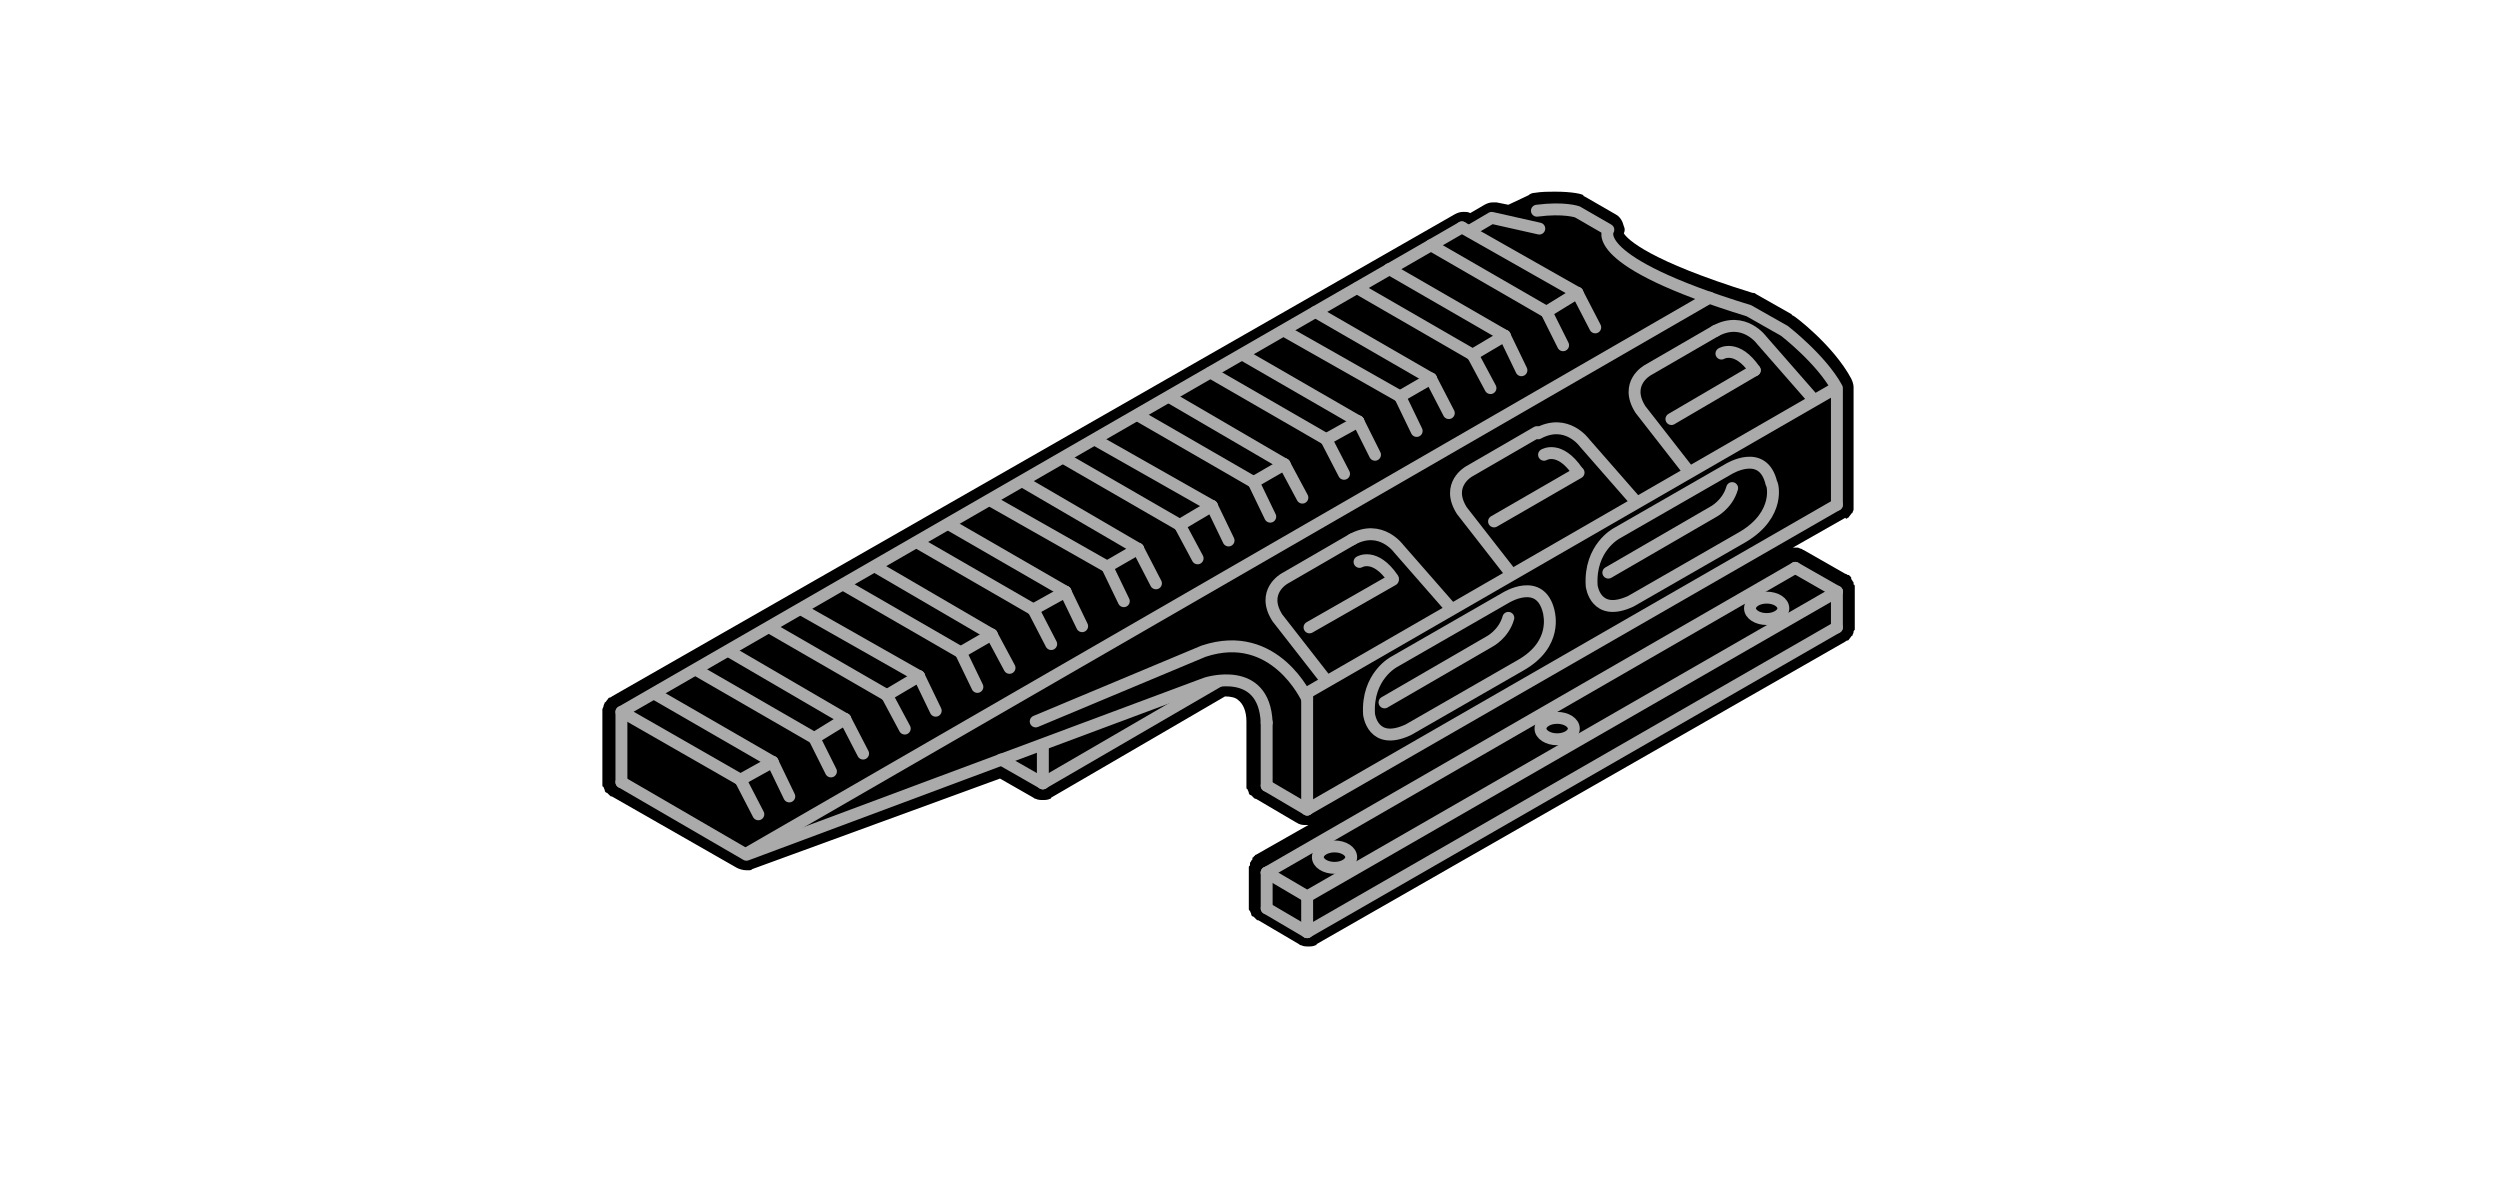 <?xml version="1.0" encoding="utf-8"?>
<!-- Generator: Adobe Illustrator 19.0.0, SVG Export Plug-In . SVG Version: 6.00 Build 0)  -->
<svg version="1.1" id="Layer_1" xmlns="http://www.w3.org/2000/svg" xmlns:xlink="http://www.w3.org/1999/xlink" x="0px" y="0px"
	 viewBox="0 0 210 100" style="enable-background:new 0 0 210 100;" xml:space="preserve">
<style type="text/css">
	.st0{fill:none;stroke:#AAAAAA;stroke-linecap:round;stroke-linejoin:round;stroke-miterlimit:10;}
</style>
<g>
	<g id="XMLID_265_">
		<path id="XMLID_1_" d="M155.2,43.5c0.1,0,0.1-0.1,0.2-0.2c0.1-0.1,0.1-0.2,0.2-0.2c0-0.1,0.1-0.2,0.1-0.3c0-0.1,0-0.1,0-0.2
			c0-0.1,0-0.2,0-0.3v-9.8c0-0.2-0.1-0.5-0.2-0.7c-1.5-2.8-4.8-5.3-4.9-5.3c0,0-0.1,0-0.1-0.1l-3-1.7c-0.1-0.1-0.2-0.1-0.3-0.1
			c-8.7-2.7-10.5-4.5-10.8-5c0.1-0.2,0.1-0.4,0-0.6c-0.1-0.4-0.3-0.8-0.7-1l-2.6-1.5c0,0-0.1,0-0.1-0.1c-0.1-0.1-0.9-0.3-2.4-0.3
			c-0.5,0-1.1,0-1.7,0.1c-0.2,0-0.4,0.1-0.5,0.2l-1.7,0.8l-1-0.2c-0.1,0-0.2,0-0.3,0c-0.3,0-0.5,0.1-0.7,0.2l-1.2,0.7
			c-0.2-0.1-0.3-0.1-0.5-0.1c0,0-0.1,0-0.1,0c-0.3,0-0.5,0.1-0.7,0.2L51.4,58.5c0,0-0.1,0.1-0.2,0.1c-0.1,0-0.1,0.1-0.2,0.2
			c-0.1,0.1-0.1,0.2-0.2,0.2c0,0.1-0.1,0.2-0.1,0.3c0,0.1-0.1,0.2-0.1,0.3c0,0.1,0,0.2,0,0.2v5.9c0,0.1,0,0.2,0,0.2
			c0,0.1,0,0.2,0.1,0.2c0,0.1,0.1,0.2,0.1,0.3c0,0.1,0.1,0.2,0.2,0.2c0.1,0.1,0.1,0.1,0.2,0.2c0.1,0.1,0.1,0.1,0.2,0.1l10.5,6
			c0.2,0.1,0.5,0.2,0.8,0.2c0.1,0,0.1,0,0.2,0c0.1,0,0.2,0,0.3-0.1L84,65.4l2.8,1.6c0,0,0.1,0.1,0.2,0.1c0.2,0.1,0.4,0.1,0.6,0.1
			c0.2,0,0.4,0,0.6-0.1c0,0,0.1,0,0.1-0.1l14.6-8.5c0,0,0,0,0,0c0.5,0,0.9,0.1,1.1,0.3c0.4,0.3,0.7,0.9,0.7,1.8c0,0,0,5.3,0,5.3
			c0,0.1,0,0.2,0,0.2c0,0.1,0,0.2,0.1,0.2c0,0.1,0.1,0.2,0.1,0.3c0,0.1,0.1,0.2,0.2,0.2c0.1,0.1,0.1,0.1,0.2,0.2
			c0.1,0.1,0.1,0.1,0.2,0.1l3.4,2c0.1,0,0.1,0.1,0.2,0.1c0.2,0.1,0.4,0.1,0.6,0.1c0.1,0,0.1,0,0.2,0l-4.4,2.5
			c-0.1,0-0.1,0.1-0.1,0.1c0,0-0.1,0-0.1,0.1c-0.1,0-0.1,0.1-0.1,0.1c0,0,0,0,0,0.1c0,0-0.1,0.1-0.1,0.1c0,0.1-0.1,0.1-0.1,0.2
			c0,0,0,0.1,0,0.1c0,0.1,0,0.1-0.1,0.2c0,0,0,0.1,0,0.1c0,0.1,0,0.1,0,0.2v3c0,0.1,0,0.2,0,0.2c0,0.1,0,0.2,0.1,0.2
			c0,0.1,0.1,0.2,0.1,0.3c0,0.1,0.1,0.2,0.2,0.2c0.1,0.1,0.1,0.1,0.2,0.2c0.1,0.1,0.1,0.1,0.2,0.1l3.4,2c0,0,0.1,0.1,0.2,0.1
			c0.2,0.1,0.4,0.1,0.6,0.1h0c0,0,0,0,0,0c0.2,0,0.4,0,0.6-0.1c0,0,0.1,0,0.1-0.1L155,53.9c0,0,0.1-0.1,0.2-0.1
			c0.1,0,0.1-0.1,0.2-0.2c0.1-0.1,0.1-0.2,0.2-0.2c0-0.1,0.1-0.2,0.1-0.3c0-0.1,0-0.1,0.1-0.2c0-0.1,0-0.2,0-0.3v-3
			c0-0.1,0-0.1,0-0.2c0,0,0,0,0-0.1c0-0.1,0-0.2-0.1-0.2c0,0,0,0,0-0.1c0-0.1,0-0.1-0.1-0.2c0-0.1-0.1-0.1-0.1-0.2c0,0,0,0,0-0.1
			c0,0-0.1-0.1-0.2-0.2c0,0,0,0-0.1,0c0,0-0.1-0.1-0.2-0.1l-3.5-2c-0.1,0-0.1-0.1-0.2-0.1c-0.1,0-0.2-0.1-0.3-0.1
			c-0.1,0-0.2,0-0.2,0c-0.1,0-0.1,0-0.2,0l4.4-2.5C155.1,43.6,155.1,43.6,155.2,43.5z"/>
	</g>
	<g id="XMLID_2787_">
		<g id="XMLID_2565_">
			<line id="XMLID_2606_" class="st0" x1="52.2" y1="59.8" x2="52.2" y2="65.7"/>
			<g id="XMLID_2596_">
				<line id="XMLID_2561_" class="st0" x1="154.3" y1="49.7" x2="109.8" y2="75.3"/>
				<line id="XMLID_2598_" class="st0" x1="150.8" y1="47.7" x2="106.4" y2="73.3"/>
				<line id="XMLID_2560_" class="st0" x1="106.4" y1="73.3" x2="109.8" y2="75.3"/>
				<line id="XMLID_2597_" class="st0" x1="150.8" y1="47.7" x2="154.3" y2="49.7"/>
				<line id="XMLID_2559_" class="st0" x1="154.3" y1="52.7" x2="109.8" y2="78.3"/>
				<line id="XMLID_2558_" class="st0" x1="106.4" y1="76.3" x2="109.8" y2="78.3"/>
				<line id="XMLID_2557_" class="st0" x1="106.4" y1="73.3" x2="106.4" y2="76.3"/>
				<line id="XMLID_2549_" class="st0" x1="109.8" y1="75.3" x2="109.8" y2="78.3"/>
				<line id="XMLID_2539_" class="st0" x1="154.3" y1="49.7" x2="154.3" y2="52.7"/>
			</g>
			<g id="XMLID_2721_">
				<line id="XMLID_2735_" class="st0" x1="102.4" y1="57.2" x2="87.6" y2="65.8"/>
				<line id="XMLID_2728_" class="st0" x1="84.1" y1="63.8" x2="87.6" y2="65.8"/>
				<line id="XMLID_2724_" class="st0" x1="87.6" y1="62.8" x2="87.6" y2="65.8"/>
			</g>
			<g id="XMLID_2603_">
				<line id="XMLID_2689_" class="st0" x1="154.3" y1="42.4" x2="109.8" y2="68"/>
				<line id="XMLID_2688_" class="st0" x1="154.2" y1="32.6" x2="109.8" y2="58.2"/>
				<line id="XMLID_2687_" class="st0" x1="122.8" y1="19.1" x2="52.2" y2="59.8"/>
				<line id="XMLID_2686_" class="st0" x1="143.6" y1="25" x2="62.7" y2="71.7"/>
				<line id="XMLID_2685_" class="st0" x1="109.8" y1="68" x2="109.8" y2="58.2"/>
				<line id="XMLID_2684_" class="st0" x1="106.4" y1="66" x2="109.8" y2="68"/>
				<path id="XMLID_2683_" class="st0" d="M154.3,42.4v-9.8c-1.3-2.4-4.4-4.8-4.4-4.8l-3-1.7c-13.7-4.2-11.8-6.8-11.8-6.8l-2.6-1.5
					c0,0-1.1-0.4-3.4-0.1"/>
				<g id="XMLID_2677_">
					<line id="XMLID_2682_" class="st0" x1="120.2" y1="20.6" x2="129.9" y2="26.2"/>
					<line id="XMLID_2681_" class="st0" x1="122.8" y1="19.1" x2="132.5" y2="24.6"/>
					<line id="XMLID_2680_" class="st0" x1="129.9" y1="26.2" x2="131.3" y2="29"/>
					<line id="XMLID_2679_" class="st0" x1="132.5" y1="24.6" x2="134" y2="27.5"/>
					<line id="XMLID_2678_" class="st0" x1="129.9" y1="26.2" x2="132.5" y2="24.6"/>
				</g>
				<g id="XMLID_2671_">
					<line id="XMLID_2676_" class="st0" x1="114" y1="24.2" x2="123.7" y2="29.8"/>
					<line id="XMLID_2675_" class="st0" x1="116.7" y1="22.6" x2="126.4" y2="28.2"/>
					<line id="XMLID_2674_" class="st0" x1="123.7" y1="29.8" x2="125.2" y2="32.6"/>
					<line id="XMLID_2673_" class="st0" x1="126.4" y1="28.2" x2="127.8" y2="31.1"/>
					<line id="XMLID_2672_" class="st0" x1="123.7" y1="29.8" x2="126.4" y2="28.2"/>
				</g>
				<g id="XMLID_2665_">
					<line id="XMLID_2670_" class="st0" x1="107.9" y1="27.8" x2="117.6" y2="33.3"/>
					<line id="XMLID_2669_" class="st0" x1="110.5" y1="26.2" x2="120.2" y2="31.8"/>
					<line id="XMLID_2668_" class="st0" x1="117.6" y1="33.3" x2="119" y2="36.2"/>
					<line id="XMLID_2667_" class="st0" x1="120.2" y1="31.8" x2="121.7" y2="34.7"/>
					<line id="XMLID_2666_" class="st0" x1="117.6" y1="33.3" x2="120.2" y2="31.8"/>
				</g>
				<g id="XMLID_2659_">
					<line id="XMLID_2664_" class="st0" x1="101.7" y1="31.3" x2="111.4" y2="36.9"/>
					<line id="XMLID_2663_" class="st0" x1="104.4" y1="29.8" x2="114.1" y2="35.4"/>
					<line id="XMLID_2662_" class="st0" x1="111.4" y1="36.9" x2="112.9" y2="39.8"/>
					<line id="XMLID_2661_" class="st0" x1="114.1" y1="35.4" x2="115.5" y2="38.2"/>
					<line id="XMLID_2660_" class="st0" x1="111.4" y1="36.9" x2="114.1" y2="35.4"/>
				</g>
				<g id="XMLID_2653_">
					<line id="XMLID_2658_" class="st0" x1="95.6" y1="34.9" x2="105.3" y2="40.5"/>
					<line id="XMLID_2657_" class="st0" x1="98.3" y1="33.4" x2="107.9" y2="39"/>
					<line id="XMLID_2656_" class="st0" x1="105.3" y1="40.5" x2="106.7" y2="43.4"/>
					<line id="XMLID_2655_" class="st0" x1="107.9" y1="39" x2="109.4" y2="41.8"/>
					<line id="XMLID_2654_" class="st0" x1="105.3" y1="40.5" x2="107.9" y2="39"/>
				</g>
				<g id="XMLID_2647_">
					<line id="XMLID_2652_" class="st0" x1="89.4" y1="38.5" x2="99.1" y2="44.1"/>
					<line id="XMLID_2651_" class="st0" x1="92.1" y1="37" x2="101.8" y2="42.5"/>
					<line id="XMLID_2650_" class="st0" x1="99.1" y1="44.1" x2="100.6" y2="46.9"/>
					<line id="XMLID_2649_" class="st0" x1="101.8" y1="42.5" x2="103.2" y2="45.4"/>
					<line id="XMLID_2648_" class="st0" x1="99.1" y1="44.1" x2="101.8" y2="42.5"/>
				</g>
				<g id="XMLID_2641_">
					<line id="XMLID_2646_" class="st0" x1="83.3" y1="42.1" x2="93" y2="47.6"/>
					<line id="XMLID_2645_" class="st0" x1="86" y1="40.5" x2="95.6" y2="46.1"/>
					<line id="XMLID_2644_" class="st0" x1="93" y1="47.6" x2="94.4" y2="50.5"/>
					<line id="XMLID_2643_" class="st0" x1="95.6" y1="46.1" x2="97.1" y2="49"/>
					<line id="XMLID_2642_" class="st0" x1="93" y1="47.6" x2="95.6" y2="46.1"/>
				</g>
				<g id="XMLID_2635_">
					<line id="XMLID_2640_" class="st0" x1="77.1" y1="45.6" x2="86.8" y2="51.2"/>
					<line id="XMLID_2639_" class="st0" x1="79.8" y1="44.1" x2="89.5" y2="49.7"/>
					<line id="XMLID_2638_" class="st0" x1="86.8" y1="51.2" x2="88.3" y2="54.1"/>
					<line id="XMLID_2637_" class="st0" x1="89.5" y1="49.7" x2="90.9" y2="52.6"/>
					<line id="XMLID_2636_" class="st0" x1="86.8" y1="51.2" x2="89.5" y2="49.7"/>
				</g>
				<g id="XMLID_2629_">
					<line id="XMLID_2634_" class="st0" x1="71" y1="49.2" x2="80.7" y2="54.8"/>
					<line id="XMLID_2633_" class="st0" x1="73.7" y1="47.7" x2="83.3" y2="53.3"/>
					<line id="XMLID_2632_" class="st0" x1="80.7" y1="54.8" x2="82.1" y2="57.7"/>
					<line id="XMLID_2631_" class="st0" x1="83.3" y1="53.3" x2="84.8" y2="56.1"/>
					<line id="XMLID_2630_" class="st0" x1="80.7" y1="54.8" x2="83.3" y2="53.3"/>
				</g>
				<g id="XMLID_2623_">
					<line id="XMLID_2628_" class="st0" x1="64.8" y1="52.8" x2="74.5" y2="58.4"/>
					<line id="XMLID_2627_" class="st0" x1="67.5" y1="51.3" x2="77.2" y2="56.8"/>
					<line id="XMLID_2626_" class="st0" x1="74.5" y1="58.4" x2="76" y2="61.2"/>
					<line id="XMLID_2625_" class="st0" x1="77.2" y1="56.8" x2="78.6" y2="59.7"/>
					<line id="XMLID_2624_" class="st0" x1="74.5" y1="58.4" x2="77.2" y2="56.8"/>
				</g>
				<g id="XMLID_2617_">
					<line id="XMLID_2622_" class="st0" x1="58.7" y1="56.4" x2="68.4" y2="62"/>
					<line id="XMLID_2621_" class="st0" x1="61.4" y1="54.8" x2="71" y2="60.4"/>
					<line id="XMLID_2620_" class="st0" x1="68.4" y1="62" x2="69.8" y2="64.8"/>
					<line id="XMLID_2619_" class="st0" x1="71" y1="60.4" x2="72.5" y2="63.3"/>
					<line id="XMLID_2618_" class="st0" x1="68.4" y1="62" x2="71" y2="60.4"/>
				</g>
				<g id="XMLID_2608_">
					<line id="XMLID_2616_" class="st0" x1="52.6" y1="60" x2="62.2" y2="65.5"/>
					<line id="XMLID_2615_" class="st0" x1="55.2" y1="58.4" x2="64.9" y2="64"/>
					<line id="XMLID_2614_" class="st0" x1="62.2" y1="65.5" x2="63.7" y2="68.4"/>
					<line id="XMLID_2613_" class="st0" x1="64.9" y1="64" x2="66.3" y2="66.9"/>
					<line id="XMLID_2612_" class="st0" x1="62.2" y1="65.5" x2="64.9" y2="64"/>
				</g>
				<path id="XMLID_2607_" class="st0" d="M52.2,65.7l10.5,6.1l38.6-14.4c0,0,4.9-1.6,5.1,3.3"/>
				<line id="XMLID_2605_" class="st0" x1="106.4" y1="60.7" x2="106.4" y2="66"/>
				<path id="XMLID_2595_" class="st0" d="M152.2,33.4l-4.2-4.8c0,0-1.5-2.1-3.9-0.8"/>
				<path id="XMLID_2591_" class="st0" d="M144.1,27.8l-5.7,3.3c0,0-2,1.1-0.6,3.3l3.9,5"/>
				<path id="XMLID_2588_" class="st0" d="M137.3,42l-4.2-4.8c0,0-1.5-2.1-3.9-0.8"/>
				<path id="XMLID_2587_" class="st0" d="M129.1,36.3l-5.7,3.3c0,0-2,1.1-0.6,3.3l3.9,5"/>
				<g id="XMLID_2583_">
					<path id="XMLID_2586_" class="st0" d="M144.6,29.7c0,0,1.3-0.8,2.8,1.4"/>
					<g id="XMLID_2584_">
						<line id="XMLID_2585_" class="st0" x1="147.4" y1="31.1" x2="140.4" y2="35.2"/>
					</g>
				</g>
				<g id="XMLID_2579_">
					<path id="XMLID_2582_" class="st0" d="M129.7,38.2c0,0,1.3-0.8,2.8,1.4"/>
					<g id="XMLID_2580_">
						<line id="XMLID_2581_" class="st0" x1="132.6" y1="39.7" x2="125.5" y2="43.8"/>
					</g>
				</g>
				<path id="XMLID_2577_" class="st0" d="M121.7,50.9l-4.2-4.8c0,0-1.5-2.1-3.9-0.8"/>
				<path id="XMLID_2576_" class="st0" d="M113.6,45.3l-5.7,3.3c0,0-2,1.1-0.6,3.3l3.9,5"/>
				<g id="XMLID_2572_">
					<path id="XMLID_2575_" class="st0" d="M114.2,47.2c0,0,1.3-0.8,2.8,1.4"/>
					<g id="XMLID_2573_">
						<line id="XMLID_2574_" class="st0" x1="117" y1="48.7" x2="110" y2="52.7"/>
					</g>
				</g>
				<path id="XMLID_2571_" class="st0" d="M127.7,55.9l-9.4,5.4c-3,1.4-3.3-1.3-3.3-1.3c-0.2-3.2,2.1-4.4,2.1-4.4l9.4-5.4
					c0,0,2.9-1.8,3.6,1.2C130.1,51.5,130.9,54.1,127.7,55.9z"/>
				<path id="XMLID_2570_" class="st0" d="M116.3,59l8.8-5.1c0,0,1.2-0.6,1.6-2"/>
				<path id="XMLID_2569_" class="st0" d="M146.4,45.1l-9.4,5.4c-3,1.4-3.3-1.3-3.3-1.3c-0.2-3.2,2.1-4.4,2.1-4.4l9.4-5.4
					c0,0,2.9-1.8,3.6,1.2C148.9,40.6,149.6,43.2,146.4,45.1z"/>
				<path id="XMLID_2568_" class="st0" d="M135.1,48.1l8.8-5.1c0,0,1.2-0.6,1.6-2"/>
				<polyline id="XMLID_2567_" class="st0" points="123.6,19.3 125.3,18.3 129.3,19.2 				"/>
				<path id="XMLID_2566_" class="st0" d="M109.8,58.7c0,0-2.7-6-8.7-4L87,60.6"/>
			</g>
		</g>
		<ellipse id="XMLID_2742_" class="st0" cx="148.4" cy="51.1" rx="1.4" ry="0.9"/>
		<ellipse id="XMLID_2741_" class="st0" cx="130.8" cy="61.2" rx="1.4" ry="0.9"/>
		<ellipse id="XMLID_2740_" class="st0" cx="112.1" cy="72" rx="1.4" ry="0.9"/>
	</g>
</g>
</svg>
